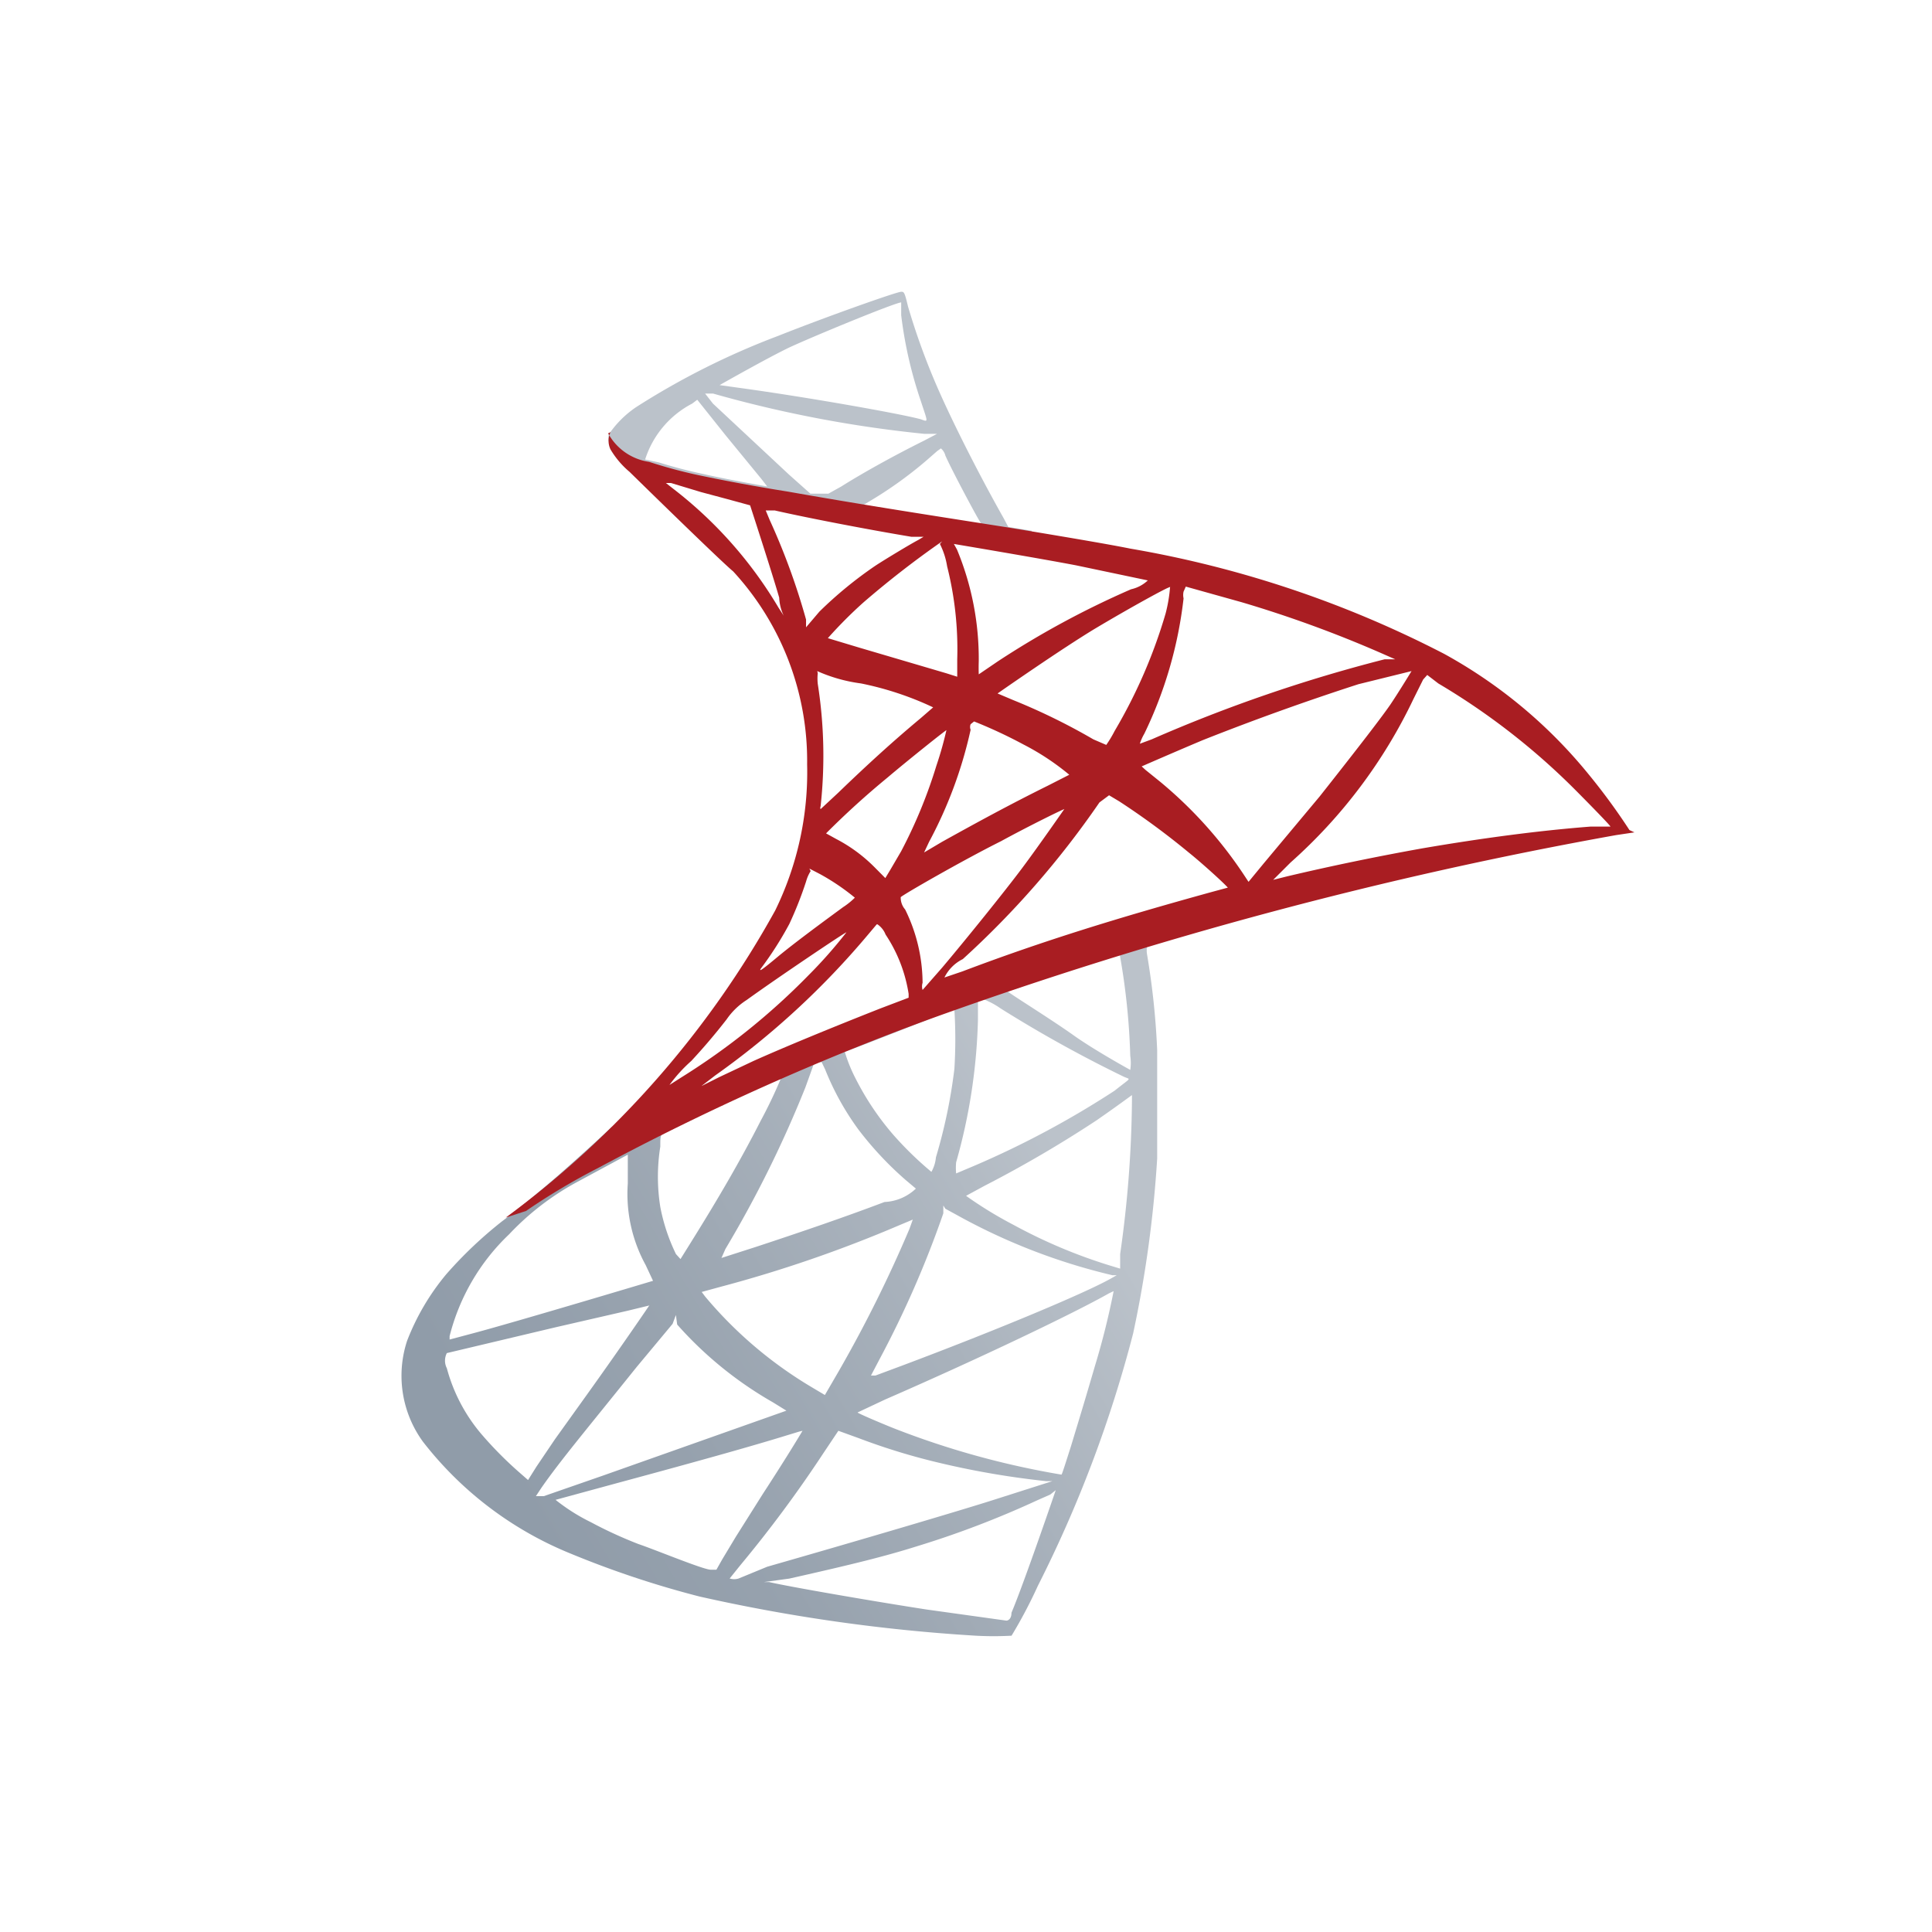 <svg width="95" height="95" fill="none" xmlns="http://www.w3.org/2000/svg"><path d="M58.084 45.157l-13.248 4.32-11.541 5.09-3.223.855c-.827.775-1.697 1.56-2.615 2.369-1.017.877-1.979 1.677-2.753 2.25a20.438 20.438 0 0 0-2.757 2.612 11.618 11.618 0 0 0-1.929 3.276 5.507 5.507 0 0 0 .774 4.955 17.522 17.522 0 0 0 7.245 5.5 47.484 47.484 0 0 0 6.36 2.12 85.09 85.09 0 0 0 13.58 1.926c.587.032 1.176.032 1.763 0 .479-.792.911-1.61 1.294-2.453a61.64 61.64 0 0 0 4.684-12.406 57.75 57.75 0 0 0 1.183-8.613v-5.31a37.627 37.627 0 0 0-.496-4.702 1.171 1.171 0 0 1 0-.415l1.79-.549-.111-.825zm-3.028 1.761c.299 1.653.473 3.325.521 5.004.035.228.035.459 0 .687 0 0-1.706-.937-2.753-1.677-1.047-.748-2.892-1.898-3.193-2.12-.298-.218 0 0 .743-.353 1.403-.468 4.687-1.541 4.791-1.541h-.11zm-6.747 2.198c.314.117.612.273.886.466a63.284 63.284 0 0 0 6.054 3.357c.357.169.418 0-.44.691a45.15 45.15 0 0 1-6.884 3.686l-.91.384a2.984 2.984 0 0 1 0-.548 28.098 28.098 0 0 0 1.073-7.013v-1.015h.22l.001-.008zm-1.38.526c.06.972.06 1.946 0 2.917a26.02 26.02 0 0 1-.908 4.35 1.775 1.775 0 0 1-.222.714 16.907 16.907 0 0 1-1.867-1.816 13.6 13.6 0 0 1-1.85-2.752 7.66 7.66 0 0 1-.547-1.349c.166 0 5.509-2.144 5.509-2.12l-.115.056zm-6.528 2.584l.173.36c.42 1.056.974 2.054 1.647 2.97.687.9 1.463 1.729 2.318 2.472l.497.418a2.4 2.4 0 0 1-1.544.659c-1.901.72-3.967 1.431-6.307 2.202l-1.71.549.194-.439a56.125 56.125 0 0 0 3.934-7.949l.358-.995a.337.337 0 0 1 .218-.247h.222zm-2.012.827a23.808 23.808 0 0 1-.989 2.066c-.965 1.895-2.038 3.745-3.445 6l-.494.792-.223-.246a9.28 9.28 0 0 1-.77-2.316 9.426 9.426 0 0 1 0-2.967c0-.632 0-.611.414-.775 1.244-.633 5.37-2.56 5.432-2.53l.075-.024zm17.271.687v.413a55.98 55.98 0 0 1-.58 7.512v.716l-.637-.194a25.673 25.673 0 0 1-4.597-1.953 19.68 19.68 0 0 1-2.343-1.433l.908-.493a59.089 59.089 0 0 0 5.51-3.22 77.396 77.396 0 0 0 1.739-1.241v-.107zm-24.79 2.945v1.51a7.28 7.28 0 0 0 .881 4.015l.36.77s-6.695 2.006-8.785 2.563l-1.218.325V65.7a10.43 10.43 0 0 1 2.924-5.005 13.23 13.23 0 0 1 3.274-2.535l2.758-1.487-.194.012zm15.616 2.751l.555.303a29.817 29.817 0 0 0 7.658 2.966h.213l-.297.168c-1.322.742-5.7 2.563-10.165 4.242l-1.403.523h-.22l.419-.797a49.803 49.803 0 0 0 3.139-7.179v-.386l.1.16zm-1.597.519l-.17.472a64.475 64.475 0 0 1-3.47 6.985l-.688 1.184-.656-.39a20.437 20.437 0 0 1-5.234-4.455l-.167-.223.904-.247c3-.795 5.94-1.806 8.794-3.026l.716-.3h-.03zm9.889 3.437a37.55 37.55 0 0 1-.938 3.776c-.434 1.49-.657 2.226-1.184 3.963-.248.773-.435 1.379-.463 1.379a41.392 41.392 0 0 1-8.262-2.286c-.69-.277-1.712-.714-1.764-.77l1.353-.636c4.544-1.978 9.282-4.24 11.016-5.225l.36-.17-.118-.031zm-22.834.774s-1.246 1.843-3.037 4.346l-1.618 2.257-.911 1.349-.413.658-.439-.384a18.662 18.662 0 0 1-1.872-1.895 8.329 8.329 0 0 1-1.682-3.218.815.815 0 0 1 0-.745l5.325-1.264 3.579-.822 1.042-.253.026-.029zm1.291.496l.063.468a18.585 18.585 0 0 0 4.708 3.825l.663.41-9.013 3.19-2.918 1.014h-.387l.274-.415c.938-1.346 2.123-2.75 4.682-5.938l1.766-2.12.162-.434zm7.99 5.693l.994.36c1.213.46 2.454.846 3.715 1.154 1.812.444 3.653.765 5.508.962h.304l-2.753.878c-1.709.551-6.968 2.099-11.268 3.33l-1.403.578a.738.738 0 0 1-.443 0l.531-.66a61.298 61.298 0 0 0 4.076-5.5l.606-.906.132-.196zm-1.764 0s-.682 1.157-1.954 3.108l-1.322 2.098-.663 1.102-.295.522h-.28c-.357 0-2.752-.992-3.55-1.26-.802-.311-1.585-.67-2.343-1.076a9.421 9.421 0 0 1-1.736-1.099l3.032-.825c4.378-1.182 6.8-1.869 8.4-2.364l.55-.168.16-.038zm12.452 2.92s-1.57 4.597-2.177 6.027c0 .326-.187.387-.25.387l-3.934-.548c-2.505-.387-6.661-1.102-7.735-1.348h-.254l1.244-.17c3.197-.719 4.733-1.103 6.31-1.599a46.338 46.338 0 0 0 5.894-2.255l.632-.279.27-.216z" fill="url(#paint0_linear)"/><path d="M44.313 14.347c-.222 0-3.776 1.264-6.06 2.173a37.412 37.412 0 0 0-6.97 3.497c-.532.358-.99.815-1.35 1.346a.957.957 0 0 0 0 .335l1.35 1.259 3.195 1.015 7.575 1.377 8.675 1.49v-.74l-1.15-.189-.22-.417c-1.184-2.095-2.48-4.652-3.25-6.41a33.92 33.92 0 0 1-1.46-4.014c-.17-.722-.2-.722-.335-.722zm0 .52v.631c.173 1.434.496 2.845.962 4.211.36 1.1.388 1.044 0 .906-1.02-.275-5.51-1.074-8.897-1.54l-.995-.138s2.317-1.317 3.414-1.844c1.106-.517 5.1-2.168 5.516-2.225zm-9.642 4.485h.391a60.074 60.074 0 0 0 10.38 1.98h.636l-.636.334c-1.433.711-2.977 1.564-4.077 2.257l-.633.352h-.882l-1.047-.932-3.744-3.495-.388-.496zm-.385.305l1.404 1.76 1.734 2.115.303.39s-2.037-.357-3.112-.607a23.574 23.574 0 0 1-2.21-.575l-.683-.145a4.703 4.703 0 0 1 2.313-2.749l.251-.19zm11.98 2.391a.69.69 0 0 1 .222.36c.331.74 1.404 2.748 1.653 3.168.247.412.22.133-1.184 0l-4.493-.75.22-.134a19.821 19.821 0 0 0 2.925-2.097l.469-.411.188-.136z" fill="url(#paint1_linear)"/><path d="M30.021 21.25a.983.983 0 0 0 0 .851c.248.417.563.789.934 1.1 0 0 4.436 4.35 5.098 4.897a13.749 13.749 0 0 1 3.635 9.49 15.45 15.45 0 0 1-1.57 7.182 46.88 46.88 0 0 1-13.25 15.101l.996-.325a32.163 32.163 0 0 1 3.548-2.115 126.846 126.846 0 0 1 16.526-7.4 206.807 206.807 0 0 1 33.52-8.966l.911-.136-.246-.113a30.768 30.768 0 0 0-2.013-2.748 24.085 24.085 0 0 0-7.108-5.922 53.047 53.047 0 0 0-15.426-5.17c-1.208-.245-3.887-.69-6.035-1.044-4.574-.717-7.547-1.183-10.798-1.759a89.914 89.914 0 0 1-4.076-.742 24.372 24.372 0 0 1-2.754-.722 2.74 2.74 0 0 1-2.01-1.4l.118-.059zm2.588 2.5h.385l1.46.442 1.328.355 1.102.301s1.075 3.298 1.431 4.541c.013.307.088.608.221.884l-.252-.388a20.695 20.695 0 0 0-5.153-5.831l-.494-.388-.028.084zm4.932 1.349h.55c1.706.388 4.732.965 6.719 1.295h.605l-.274.164c-.33.169-1.652.966-2.096 1.259a19.866 19.866 0 0 0-2.753 2.257l-.657.772v-.382a33.23 33.23 0 0 0-1.79-4.9l-.193-.465h-.111zm8.675 1.648c.176.347.296.719.356 1.102.376 1.494.543 3.032.497 4.572v.855l-.53-.168-4.288-1.263-1.544-.465a21.627 21.627 0 0 1 1.756-1.763 46.678 46.678 0 0 1 3.863-2.998l-.11.128zm.688 0s4.134.694 6.01 1.052l3.526.741c-.23.218-.515.368-.825.436a43.467 43.467 0 0 0-6.557 3.549l-.931.634a9.876 9.876 0 0 1 0-.634 14.014 14.014 0 0 0-1.07-5.502l-.153-.276zm10.632 2.097a7.382 7.382 0 0 1-.22 1.32 25.353 25.353 0 0 1-2.506 5.777c-.122.238-.26.468-.413.688l-.633-.273a30.74 30.74 0 0 0-3.935-1.928l-.777-.329s3.146-2.2 4.852-3.223c1.707-1.016 3.554-2.031 3.61-2l.022-.032zm.771 0l2.754.77a58.754 58.754 0 0 1 6.797 2.476l.751.33h-.53a74.381 74.381 0 0 0-11.45 3.936l-.58.215c.054-.172.128-.338.22-.494a20.553 20.553 0 0 0 1.929-6.653.761.761 0 0 1 0-.333l.11-.247zm-18.123 4.155a7.75 7.75 0 0 0 2.148.606 15.44 15.44 0 0 1 3.553 1.177l-.606.526c-1.323 1.103-2.566 2.23-4.075 3.685l-.854.794a.153.153 0 0 1 0-.135c.22-2.005.174-4.03-.139-6.024a2.518 2.518 0 0 1 0-.532L40.184 33zm29.224 0s-.631 1.038-1.041 1.646c-.419.609-1.492 2.007-3.47 4.51l-2.755 3.297-.749.91-.276-.417a21 21 0 0 0-4.05-4.489l-.744-.601-.185-.17s1.708-.746 3.002-1.29a125.796 125.796 0 0 1 7.658-2.752l2.61-.644zm.772.19l.545.418a33.886 33.886 0 0 1 6.643 5.142c.525.525 1.848 1.869 1.82 1.897h-.991c-2.432.188-5.213.547-8.264 1.07-2.175.39-4.435.854-6.646 1.377l-.682.171.853-.852a25.301 25.301 0 0 0 6.055-8.063l.467-.937.2-.222zm-22.283 2.286c.828.33 1.636.707 2.422 1.129.806.413 1.564.913 2.26 1.492l-1.074.547c-1.873.928-3.499 1.816-5.18 2.75l-.886.525.247-.525a21.31 21.31 0 0 0 2.041-5.508.376.376 0 0 1 0-.274l.17-.136zm-1.32.247a17.31 17.31 0 0 1-.532 1.925 24.13 24.13 0 0 1-1.734 4.212l-.531.908-.247.41-.544-.548a7.591 7.591 0 0 0-1.872-1.375l-.498-.275a41.026 41.026 0 0 1 3.029-2.751c.937-.796 2.928-2.391 2.948-2.363l-.02-.143zm7.958 3.383l.497.297a37.617 37.617 0 0 1 3.441 2.534c.581.464 1.68 1.456 1.902 1.71l-.798.216c-4.572 1.262-8.264 2.393-12.259 3.906l-.879.298c.193-.393.51-.71.903-.905a44.13 44.13 0 0 0 6.72-7.704l.473-.352zm-2.092.522s-1.356 1.956-2.18 3.056c-.822 1.102-2.75 3.493-3.934 4.895l-.964 1.1a.591.591 0 0 1 0-.352 8.22 8.22 0 0 0-.858-3.606.88.88 0 0 1-.217-.606c.19-.168 3.113-1.843 4.93-2.75 1.26-.69 3.19-1.65 3.222-1.619v-.118zM39.8 42.71l.53.275c.603.331 1.174.718 1.705 1.155a3.55 3.55 0 0 1-.578.466c-.937.688-2.396 1.759-3.223 2.448-.826.69-.908.72-.826.578.524-.697.994-1.432 1.405-2.2.318-.681.594-1.38.826-2.095.049-.178.124-.347.222-.503l-.061-.124zm3.359 2.75c.175.123.31.295.387.494a7.266 7.266 0 0 1 1.133 2.917v.188l-1.377.523c-2.45.966-4.71 1.898-6.25 2.587l-1.683.794-.88.441.684-.526a39.976 39.976 0 0 0 7.52-6.932l.417-.494h.05v.008h-.001zm-1.54.386c-.58.744-1.204 1.45-1.87 2.117a33.507 33.507 0 0 1-6.223 5l-.606.386a7.335 7.335 0 0 1 1.072-1.18 30.286 30.286 0 0 0 1.734-2.04c.262-.382.598-.709.99-.958 1.485-1.075 4.874-3.351 4.902-3.325z" fill="url(#paint2_radial)"/><defs><linearGradient id="paint0_linear" x1="26.729" y1="75.713" x2="53.979" y2="59.61" gradientUnits="userSpaceOnUse"><stop stop-color="#909CA9"/><stop offset=".29" stop-color="#97A2AE"/><stop offset=".698" stop-color="#A9B2BC"/><stop offset="1" stop-color="#BBC2CA"/></linearGradient><linearGradient id="paint1_linear" x1="-108316" y1="-69754.4" x2="-107186" y2="-69754.4" gradientUnits="userSpaceOnUse"><stop stop-color="#909CA9"/><stop offset=".29" stop-color="#97A2AE"/><stop offset=".698" stop-color="#A9B2BC"/><stop offset="1" stop-color="#BBC2CA"/></linearGradient><radialGradient id="paint2_radial" cx="0" cy="0" r="1" gradientUnits="userSpaceOnUse" gradientTransform="matrix(-29.121 -7.271 12.393 -49.634 132.555 59.453)"><stop stop-color="#EE352C"/><stop offset="1" stop-color="#A91D22"/></radialGradient></defs></svg>